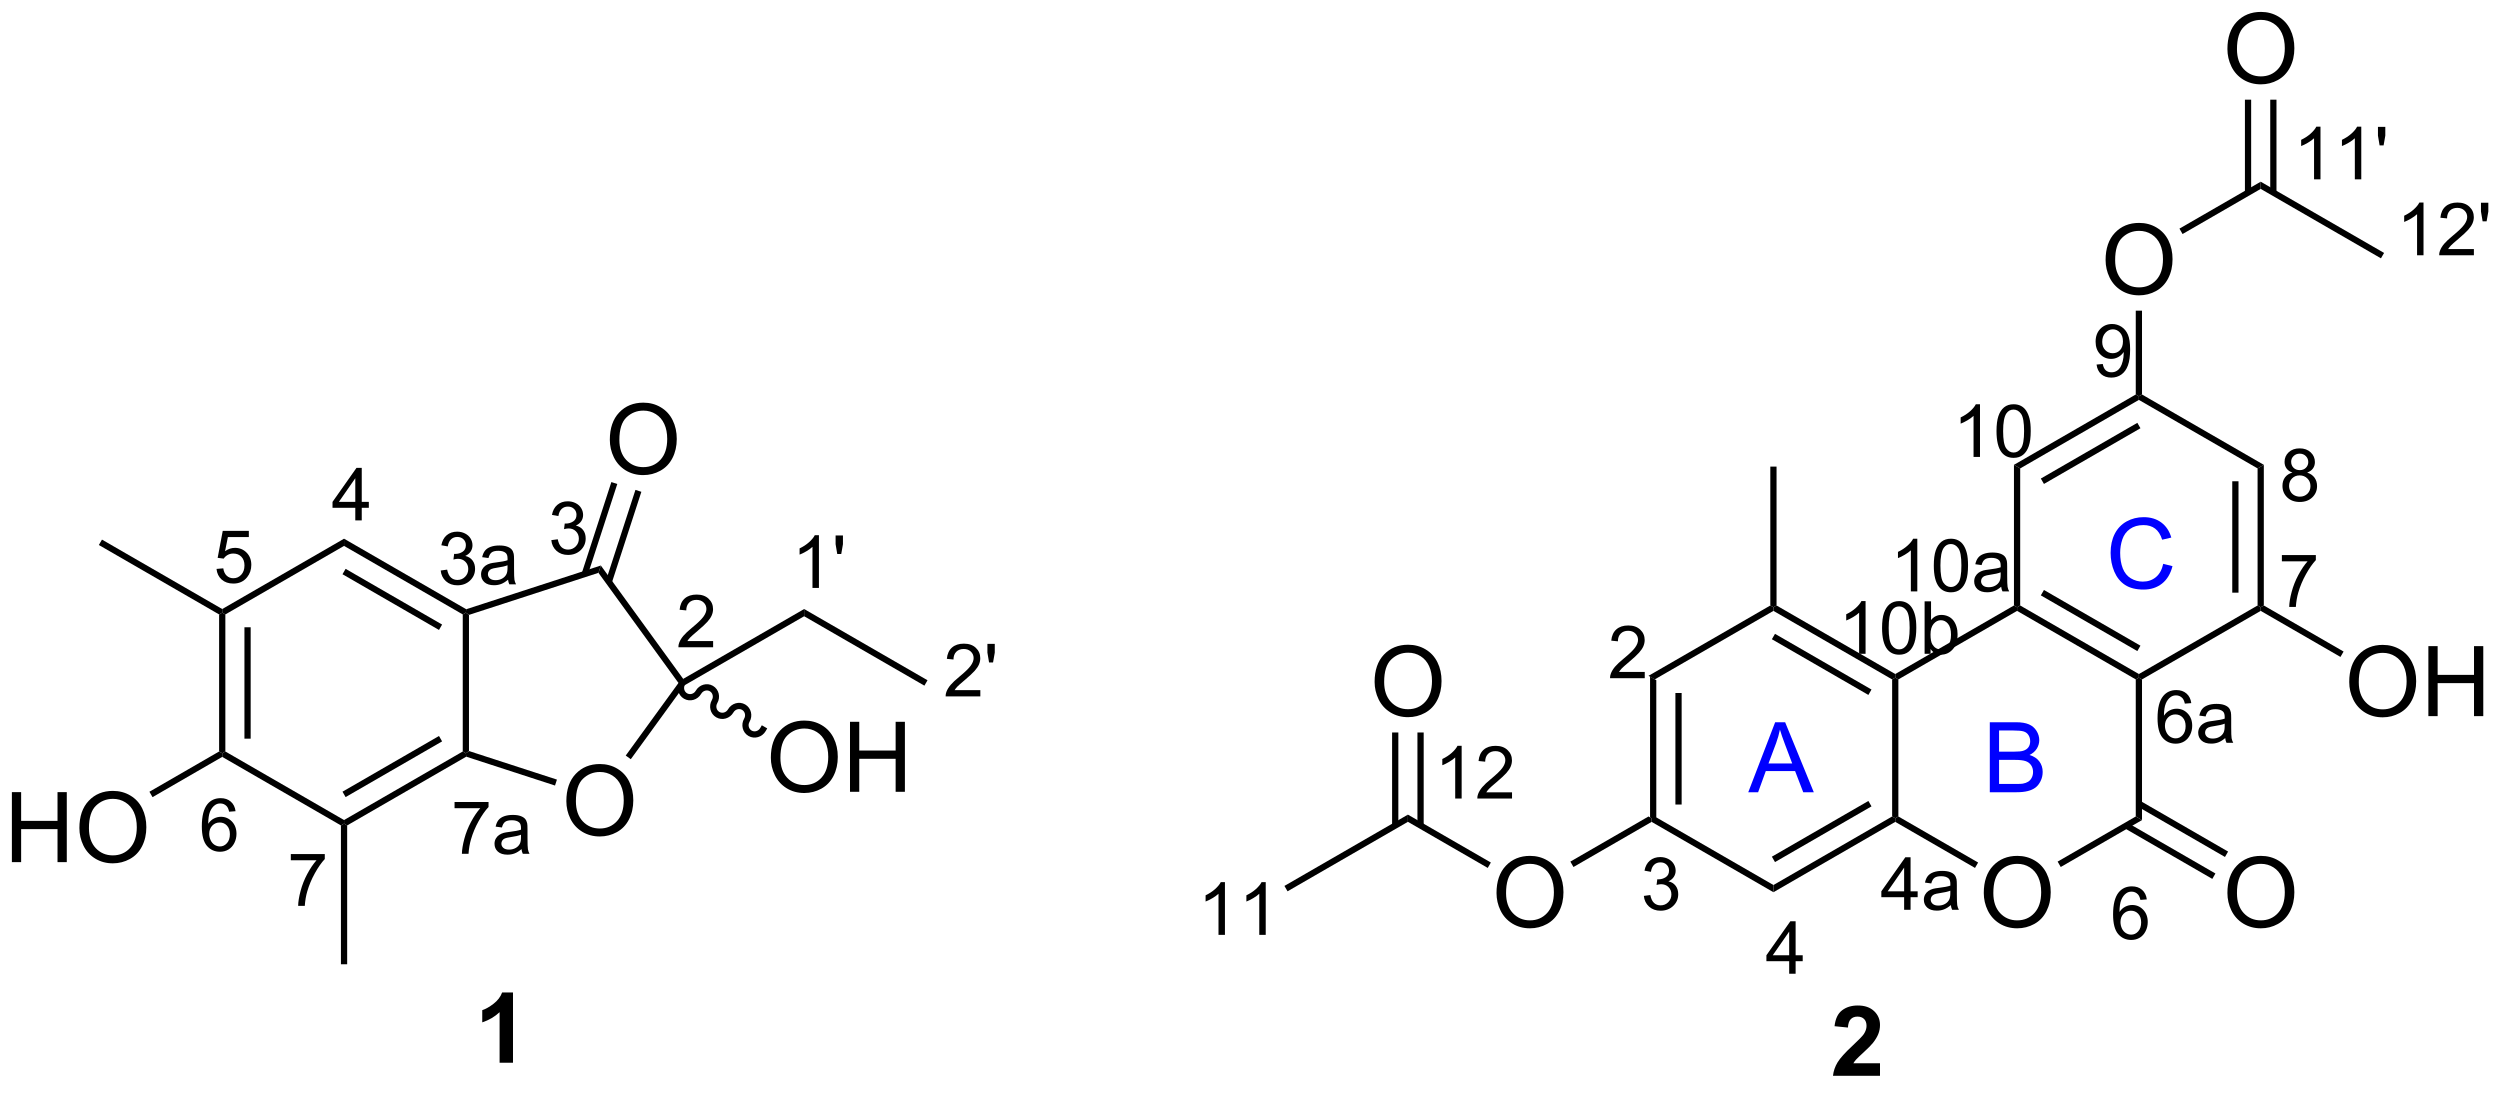<?xml version="1.0" encoding="UTF-8"?>
<!DOCTYPE svg PUBLIC '-//W3C//DTD SVG 1.0//EN'
          'http://www.w3.org/TR/2001/REC-SVG-20010904/DTD/svg10.dtd'>
<svg stroke-dasharray="none" shape-rendering="auto" xmlns="http://www.w3.org/2000/svg" font-family="'Dialog'" text-rendering="auto" width="90" fill-opacity="1" color-interpolation="auto" color-rendering="auto" preserveAspectRatio="xMidYMid meet" font-size="12px" viewBox="0 0 90 40" fill="black" xmlns:xlink="http://www.w3.org/1999/xlink" stroke="black" image-rendering="auto" stroke-miterlimit="10" stroke-linecap="square" stroke-linejoin="miter" font-style="normal" stroke-width="1" height="40" stroke-dashoffset="0" font-weight="normal" stroke-opacity="1"
><!--Generated by the Batik Graphics2D SVG Generator--><defs id="genericDefs"
  /><g
  ><defs id="defs1"
    ><clipPath clipPathUnits="userSpaceOnUse" id="clipPath1"
      ><path d="M2.324 1.598 L212.738 1.598 L212.738 93.131 L2.324 93.131 L2.324 1.598 Z"
      /></clipPath
      ><clipPath clipPathUnits="userSpaceOnUse" id="clipPath2"
      ><path d="M0.672 32.723 L0.672 121.71 L205.235 121.71 L205.235 32.723 Z"
      /></clipPath
    ></defs
    ><g transform="scale(0.428,0.428) translate(-2.324,-1.598) matrix(1.029,0,0,1.029,1.633,-32.06)"
    ><path d="M135.55 88.015 L136.06 88.309 L136.06 99.523 L135.805 99.671 L135.55 99.523 ZM137.622 89.358 L137.622 98.475 L138.132 98.475 L138.132 89.358 Z" stroke="none" clip-path="url(#clipPath2)"
    /></g
    ><g transform="matrix(0.44,0,0,0.44,-0.296,-14.397)"
    ><path d="M135.805 99.965 L135.805 99.671 L136.06 99.523 L145.772 105.131 L145.772 105.72 Z" stroke="none" clip-path="url(#clipPath2)"
    /></g
    ><g transform="matrix(0.44,0,0,0.44,-0.296,-14.397)"
    ><path d="M145.772 105.72 L145.772 105.131 L155.484 99.523 L155.739 99.671 L155.739 99.965 ZM145.9 103.254 L153.795 98.696 L153.54 98.254 L145.644 102.812 Z" stroke="none" clip-path="url(#clipPath2)"
    /></g
    ><g transform="matrix(0.44,0,0,0.44,-0.296,-14.397)"
    ><path d="M155.994 99.523 L155.739 99.671 L155.484 99.523 L155.484 88.309 L155.739 88.162 L155.994 88.309 Z" stroke="none" clip-path="url(#clipPath2)"
    /></g
    ><g transform="matrix(0.44,0,0,0.44,-0.296,-14.397)"
    ><path d="M155.739 87.868 L155.739 88.162 L155.484 88.309 L145.772 82.702 L145.772 82.408 L146.027 82.26 ZM153.795 89.137 L145.9 84.579 L145.644 85.021 L153.54 89.579 Z" stroke="none" clip-path="url(#clipPath2)"
    /></g
    ><g transform="matrix(0.44,0,0,0.44,-0.296,-14.397)"
    ><path d="M145.517 82.26 L145.772 82.408 L145.772 82.702 L136.06 88.309 L135.55 88.015 Z" stroke="none" clip-path="url(#clipPath2)"
    /></g
    ><g transform="matrix(0.44,0,0,0.44,-0.296,-14.397)"
    ><path d="M162.982 105.786 Q162.982 104.359 163.748 103.554 Q164.514 102.747 165.725 102.747 Q166.516 102.747 167.152 103.127 Q167.79 103.505 168.123 104.182 Q168.459 104.859 168.459 105.718 Q168.459 106.591 168.107 107.278 Q167.756 107.966 167.11 108.32 Q166.467 108.674 165.719 108.674 Q164.912 108.674 164.274 108.283 Q163.639 107.89 163.31 107.216 Q162.982 106.539 162.982 105.786 ZM163.764 105.796 Q163.764 106.833 164.318 107.429 Q164.875 108.023 165.717 108.023 Q166.571 108.023 167.123 107.421 Q167.678 106.82 167.678 105.716 Q167.678 105.015 167.441 104.494 Q167.204 103.974 166.748 103.687 Q166.295 103.398 165.727 103.398 Q164.922 103.398 164.342 103.953 Q163.764 104.505 163.764 105.796 Z" stroke="none" clip-path="url(#clipPath2)"
    /></g
    ><g transform="matrix(0.44,0,0,0.44,-0.296,-14.397)"
    ><path d="M155.739 99.965 L155.739 99.671 L155.994 99.523 L162.519 103.291 L162.264 103.733 Z" stroke="none" clip-path="url(#clipPath2)"
    /></g
    ><g transform="matrix(0.44,0,0,0.44,-0.296,-14.397)"
    ><path d="M169.279 103.657 L169.024 103.215 L175.417 99.523 L175.928 99.818 Z" stroke="none" clip-path="url(#clipPath2)"
    /></g
    ><g transform="matrix(0.44,0,0,0.44,-0.296,-14.397)"
    ><path d="M175.928 99.818 L175.417 99.523 L175.417 88.309 L175.672 88.162 L175.928 88.309 Z" stroke="none" clip-path="url(#clipPath2)"
    /></g
    ><g transform="matrix(0.44,0,0,0.44,-0.296,-14.397)"
    ><path d="M175.672 87.868 L175.672 88.162 L175.417 88.309 L165.706 82.702 L165.706 82.408 L165.961 82.26 ZM175.8 85.549 L167.905 80.991 L167.65 81.433 L175.545 85.991 Z" stroke="none" clip-path="url(#clipPath2)"
    /></g
    ><g transform="matrix(0.44,0,0,0.44,-0.296,-14.397)"
    ><path d="M165.451 82.26 L165.706 82.408 L165.706 82.702 L155.994 88.309 L155.739 88.162 L155.739 87.868 Z" stroke="none" clip-path="url(#clipPath2)"
    /></g
    ><g transform="matrix(0.44,0,0,0.44,-0.296,-14.397)"
    ><path d="M175.928 88.309 L175.672 88.162 L175.672 87.868 L185.384 82.26 L185.639 82.408 L185.639 82.702 Z" stroke="none" clip-path="url(#clipPath2)"
    /></g
    ><g transform="matrix(0.44,0,0,0.44,-0.296,-14.397)"
    ><path d="M185.894 82.26 L185.639 82.408 L185.384 82.26 L185.384 71.046 L185.894 70.752 ZM183.823 81.212 L183.823 72.095 L183.312 72.095 L183.312 81.212 Z" stroke="none" clip-path="url(#clipPath2)"
    /></g
    ><g transform="matrix(0.44,0,0,0.44,-0.296,-14.397)"
    ><path d="M185.894 70.752 L185.384 71.046 L175.672 65.439 L175.672 65.145 L175.928 64.998 Z" stroke="none" clip-path="url(#clipPath2)"
    /></g
    ><g transform="matrix(0.44,0,0,0.44,-0.296,-14.397)"
    ><path d="M175.417 64.998 L175.672 65.145 L175.672 65.439 L165.961 71.046 L165.451 70.752 ZM175.545 67.316 L167.65 71.874 L167.905 72.316 L175.8 67.758 Z" stroke="none" clip-path="url(#clipPath2)"
    /></g
    ><g transform="matrix(0.44,0,0,0.44,-0.296,-14.397)"
    ><path d="M165.451 70.752 L165.961 71.046 L165.961 82.26 L165.706 82.408 L165.451 82.26 Z" stroke="none" clip-path="url(#clipPath2)"
    /></g
    ><g transform="matrix(0.44,0,0,0.44,-0.296,-14.397)"
    ><path d="M172.949 53.997 Q172.949 52.57 173.715 51.765 Q174.48 50.958 175.691 50.958 Q176.483 50.958 177.118 51.338 Q177.756 51.716 178.09 52.393 Q178.426 53.07 178.426 53.929 Q178.426 54.802 178.074 55.489 Q177.722 56.177 177.077 56.531 Q176.434 56.885 175.686 56.885 Q174.879 56.885 174.241 56.494 Q173.605 56.101 173.277 55.427 Q172.949 54.75 172.949 53.997 ZM173.73 54.008 Q173.73 55.044 174.285 55.64 Q174.842 56.234 175.684 56.234 Q176.538 56.234 177.09 55.633 Q177.644 55.031 177.644 53.927 Q177.644 53.226 177.407 52.705 Q177.171 52.184 176.715 51.898 Q176.262 51.609 175.694 51.609 Q174.889 51.609 174.309 52.164 Q173.73 52.716 173.73 54.008 Z" stroke="none" clip-path="url(#clipPath2)"
    /></g
    ><g transform="matrix(0.44,0,0,0.44,-0.296,-14.397)"
    ><path d="M175.928 64.998 L175.672 65.145 L175.417 64.998 L175.417 58.139 L175.928 58.139 Z" stroke="none" clip-path="url(#clipPath2)"
    /></g
    ><g transform="matrix(0.44,0,0,0.44,-0.296,-14.397)"
    ><path d="M192.883 88.523 Q192.883 87.096 193.648 86.291 Q194.414 85.484 195.625 85.484 Q196.417 85.484 197.052 85.864 Q197.69 86.242 198.023 86.919 Q198.359 87.596 198.359 88.455 Q198.359 89.328 198.008 90.015 Q197.656 90.703 197.01 91.057 Q196.367 91.411 195.62 91.411 Q194.812 91.411 194.174 91.02 Q193.539 90.627 193.211 89.953 Q192.883 89.276 192.883 88.523 ZM193.664 88.534 Q193.664 89.57 194.219 90.166 Q194.776 90.76 195.617 90.76 Q196.471 90.76 197.023 90.159 Q197.578 89.557 197.578 88.453 Q197.578 87.752 197.341 87.231 Q197.104 86.71 196.648 86.424 Q196.195 86.135 195.627 86.135 Q194.823 86.135 194.242 86.69 Q193.664 87.242 193.664 88.534 ZM199.358 91.312 L199.358 85.585 L200.116 85.585 L200.116 87.937 L203.092 87.937 L203.092 85.585 L203.85 85.585 L203.85 91.312 L203.092 91.312 L203.092 88.612 L200.116 88.612 L200.116 91.312 L199.358 91.312 Z" stroke="none" clip-path="url(#clipPath2)"
    /></g
    ><g transform="matrix(0.44,0,0,0.44,-0.296,-14.397)"
    ><path d="M185.639 82.702 L185.639 82.408 L185.894 82.26 L192.42 86.028 L192.165 86.47 Z" stroke="none" clip-path="url(#clipPath2)"
    /></g
    ><g transform="matrix(0.44,0,0,0.44,-0.296,-14.397)"
    ><path d="M182.916 105.786 Q182.916 104.359 183.681 103.554 Q184.447 102.747 185.658 102.747 Q186.45 102.747 187.085 103.127 Q187.723 103.505 188.056 104.182 Q188.393 104.859 188.393 105.718 Q188.393 106.591 188.041 107.278 Q187.689 107.966 187.043 108.32 Q186.4 108.674 185.653 108.674 Q184.846 108.674 184.208 108.283 Q183.572 107.89 183.244 107.216 Q182.916 106.539 182.916 105.786 ZM183.697 105.796 Q183.697 106.833 184.252 107.429 Q184.809 108.023 185.65 108.023 Q186.505 108.023 187.056 107.421 Q187.611 106.82 187.611 105.716 Q187.611 105.015 187.374 104.494 Q187.137 103.974 186.681 103.687 Q186.228 103.398 185.661 103.398 Q184.856 103.398 184.275 103.953 Q183.697 104.505 183.697 105.796 Z" stroke="none" clip-path="url(#clipPath2)"
    /></g
    ><g transform="matrix(0.44,0,0,0.44,-0.296,-14.397)"
    ><path d="M174.509 100.49 L181.68 104.63 L181.935 104.188 L174.764 100.048 ZM175.545 98.696 L182.716 102.836 L182.971 102.394 L175.8 98.254 Z" stroke="none" clip-path="url(#clipPath2)"
    /></g
    ><g transform="matrix(0.44,0,0,0.44,-0.296,-14.397)"
    ><path d="M123.115 105.786 Q123.115 104.359 123.881 103.554 Q124.646 102.747 125.857 102.747 Q126.649 102.747 127.284 103.127 Q127.922 103.505 128.256 104.182 Q128.592 104.859 128.592 105.718 Q128.592 106.591 128.24 107.278 Q127.889 107.966 127.243 108.32 Q126.6 108.674 125.852 108.674 Q125.045 108.674 124.407 108.283 Q123.771 107.89 123.443 107.216 Q123.115 106.539 123.115 105.786 ZM123.896 105.796 Q123.896 106.833 124.451 107.429 Q125.008 108.023 125.85 108.023 Q126.704 108.023 127.256 107.421 Q127.81 106.82 127.81 105.716 Q127.81 105.015 127.573 104.494 Q127.337 103.974 126.881 103.687 Q126.428 103.398 125.86 103.398 Q125.055 103.398 124.475 103.953 Q123.896 104.505 123.896 105.796 Z" stroke="none" clip-path="url(#clipPath2)"
    /></g
    ><g transform="matrix(0.44,0,0,0.44,-0.296,-14.397)"
    ><path d="M135.55 99.523 L135.805 99.671 L135.805 99.965 L129.412 103.657 L129.157 103.215 Z" stroke="none" clip-path="url(#clipPath2)"
    /></g
    ><g transform="matrix(0.44,0,0,0.44,-0.296,-14.397)"
    ><path d="M146.027 82.26 L145.772 82.408 L145.517 82.26 L145.517 70.899 L146.027 70.899 Z" stroke="none" clip-path="url(#clipPath2)"
    /></g
    ><g transform="matrix(0.44,0,0,0.44,-0.296,-14.397)"
    ><path d="M179.246 51.868 L178.991 51.426 L185.639 47.587 L185.639 48.176 Z" stroke="none" clip-path="url(#clipPath2)"
    /></g
    ><g transform="matrix(0.44,0,0,0.44,-0.296,-14.397)"
    ><path d="M185.639 48.176 L185.639 47.587 L195.734 53.415 L195.478 53.857 Z" stroke="none" clip-path="url(#clipPath2)"
    /></g
    ><g transform="matrix(0.44,0,0,0.44,-0.296,-14.397)"
    ><path d="M182.916 36.734 Q182.916 35.307 183.681 34.502 Q184.447 33.695 185.658 33.695 Q186.45 33.695 187.085 34.075 Q187.723 34.453 188.056 35.13 Q188.393 35.807 188.393 36.666 Q188.393 37.539 188.041 38.226 Q187.689 38.914 187.043 39.268 Q186.4 39.622 185.653 39.622 Q184.846 39.622 184.208 39.231 Q183.572 38.838 183.244 38.164 Q182.916 37.487 182.916 36.734 ZM183.697 36.745 Q183.697 37.781 184.252 38.377 Q184.809 38.971 185.65 38.971 Q186.505 38.971 187.056 38.37 Q187.611 37.768 187.611 36.664 Q187.611 35.963 187.374 35.442 Q187.137 34.922 186.681 34.635 Q186.228 34.346 185.661 34.346 Q184.856 34.346 184.275 34.901 Q183.697 35.453 183.697 36.745 Z" stroke="none" clip-path="url(#clipPath2)"
    /></g
    ><g transform="matrix(0.44,0,0,0.44,-0.296,-14.397)"
    ><path d="M186.93 48.48 L186.93 40.876 L186.42 40.876 L186.42 48.48 ZM184.858 48.48 L184.858 40.876 L184.348 40.876 L184.348 48.48 Z" stroke="none" clip-path="url(#clipPath2)"
    /></g
    ><g transform="matrix(0.44,0,0,0.44,-0.296,-14.397)"
    ><path d="M100.895 109.207 L100.368 109.207 L100.368 105.846 Q100.176 106.027 99.868 106.209 Q99.559 106.391 99.313 106.482 L99.313 105.972 Q99.754 105.763 100.084 105.469 Q100.416 105.172 100.555 104.894 L100.895 104.894 L100.895 109.207 ZM104.232 109.207 L103.704 109.207 L103.704 105.846 Q103.513 106.027 103.204 106.209 Q102.896 106.391 102.65 106.482 L102.65 105.972 Q103.091 105.763 103.421 105.469 Q103.753 105.172 103.892 104.894 L104.232 104.894 L104.232 109.207 Z" stroke="none" clip-path="url(#clipPath2)"
    /></g
    ><g transform="matrix(0.44,0,0,0.44,-0.296,-14.397)"
    ><path d="M135.243 87.699 L135.243 88.207 L132.403 88.207 Q132.397 88.016 132.466 87.84 Q132.573 87.551 132.811 87.27 Q133.052 86.988 133.503 86.619 Q134.202 86.045 134.448 85.709 Q134.694 85.373 134.694 85.074 Q134.694 84.762 134.47 84.547 Q134.247 84.33 133.886 84.33 Q133.505 84.33 133.276 84.559 Q133.048 84.787 133.046 85.192 L132.503 85.137 Q132.56 84.529 132.923 84.213 Q133.286 83.895 133.897 83.895 Q134.517 83.895 134.876 84.238 Q135.237 84.58 135.237 85.086 Q135.237 85.344 135.132 85.594 Q135.026 85.842 134.78 86.117 Q134.536 86.393 133.968 86.873 Q133.493 87.272 133.358 87.414 Q133.224 87.557 133.136 87.699 L135.243 87.699 Z" stroke="none" clip-path="url(#clipPath2)"
    /></g
    ><g transform="matrix(0.44,0,0,0.44,-0.296,-14.397)"
    ><path d="M135.169 106.022 L135.696 105.951 Q135.788 106.4 136.005 106.598 Q136.224 106.795 136.538 106.795 Q136.909 106.795 137.165 106.537 Q137.423 106.279 137.423 105.899 Q137.423 105.535 137.185 105.301 Q136.948 105.065 136.581 105.065 Q136.433 105.065 136.21 105.123 L136.269 104.66 Q136.321 104.666 136.353 104.666 Q136.691 104.666 136.96 104.49 Q137.23 104.315 137.23 103.947 Q137.23 103.658 137.032 103.469 Q136.837 103.278 136.527 103.278 Q136.218 103.278 136.013 103.471 Q135.808 103.664 135.749 104.051 L135.222 103.957 Q135.32 103.426 135.661 103.135 Q136.005 102.844 136.515 102.844 Q136.866 102.844 137.161 102.994 Q137.458 103.145 137.614 103.406 Q137.771 103.666 137.771 103.959 Q137.771 104.238 137.62 104.467 Q137.472 104.695 137.179 104.83 Q137.56 104.918 137.771 105.195 Q137.982 105.471 137.982 105.887 Q137.982 106.449 137.571 106.842 Q137.161 107.233 136.534 107.233 Q135.97 107.233 135.595 106.897 Q135.222 106.559 135.169 106.022 Z" stroke="none" clip-path="url(#clipPath2)"
    /></g
    ><g transform="matrix(0.44,0,0,0.44,-0.296,-14.397)"
    ><path d="M156.465 107.156 L156.465 106.127 L154.601 106.127 L154.601 105.645 L156.562 102.862 L156.992 102.862 L156.992 105.645 L157.572 105.645 L157.572 106.127 L156.992 106.127 L156.992 107.156 L156.465 107.156 ZM156.465 105.645 L156.465 103.707 L155.121 105.645 L156.465 105.645 ZM160.288 106.772 Q159.995 107.022 159.723 107.125 Q159.454 107.227 159.143 107.227 Q158.63 107.227 158.354 106.977 Q158.079 106.725 158.079 106.336 Q158.079 106.108 158.182 105.918 Q158.288 105.729 158.456 105.615 Q158.624 105.5 158.835 105.442 Q158.991 105.4 159.303 105.363 Q159.942 105.287 160.245 105.182 Q160.247 105.072 160.247 105.043 Q160.247 104.721 160.098 104.59 Q159.895 104.41 159.497 104.41 Q159.126 104.41 158.948 104.541 Q158.77 104.672 158.686 105.002 L158.171 104.932 Q158.241 104.602 158.401 104.399 Q158.563 104.194 158.868 104.084 Q159.173 103.975 159.573 103.975 Q159.971 103.975 160.219 104.069 Q160.469 104.162 160.587 104.305 Q160.704 104.445 160.751 104.662 Q160.778 104.797 160.778 105.149 L160.778 105.852 Q160.778 106.588 160.811 106.783 Q160.844 106.977 160.944 107.156 L160.393 107.156 Q160.311 106.992 160.288 106.772 ZM160.245 105.594 Q159.958 105.711 159.383 105.793 Q159.057 105.84 158.923 105.899 Q158.788 105.957 158.714 106.07 Q158.641 106.184 158.641 106.32 Q158.641 106.531 158.802 106.672 Q158.962 106.813 159.268 106.813 Q159.573 106.813 159.809 106.68 Q160.048 106.547 160.159 106.315 Q160.245 106.137 160.245 105.787 L160.245 105.594 Z" stroke="none" clip-path="url(#clipPath2)"
    /></g
    ><g transform="matrix(0.44,0,0,0.44,-0.296,-14.397)"
    ><path d="M176.321 106.308 L175.796 106.349 Q175.725 106.038 175.596 105.898 Q175.383 105.673 175.069 105.673 Q174.817 105.673 174.628 105.814 Q174.378 105.995 174.233 106.345 Q174.09 106.693 174.085 107.337 Q174.276 107.046 174.551 106.906 Q174.827 106.765 175.128 106.765 Q175.655 106.765 176.026 107.154 Q176.397 107.542 176.397 108.157 Q176.397 108.562 176.221 108.909 Q176.048 109.255 175.743 109.441 Q175.438 109.626 175.051 109.626 Q174.393 109.626 173.977 109.142 Q173.561 108.656 173.561 107.542 Q173.561 106.296 174.02 105.732 Q174.423 105.24 175.102 105.24 Q175.608 105.24 175.932 105.525 Q176.256 105.808 176.321 106.308 ZM174.167 108.159 Q174.167 108.433 174.282 108.683 Q174.399 108.931 174.606 109.062 Q174.815 109.191 175.044 109.191 Q175.378 109.191 175.618 108.921 Q175.858 108.652 175.858 108.189 Q175.858 107.743 175.62 107.487 Q175.383 107.232 175.022 107.232 Q174.665 107.232 174.415 107.487 Q174.167 107.743 174.167 108.159 Z" stroke="none" clip-path="url(#clipPath2)"
    /></g
    ><g transform="matrix(0.44,0,0,0.44,-0.296,-14.397)"
    ><path d="M179.959 90.249 L179.433 90.29 Q179.363 89.979 179.234 89.839 Q179.021 89.614 178.707 89.614 Q178.455 89.614 178.265 89.755 Q178.015 89.936 177.871 90.286 Q177.728 90.634 177.722 91.278 Q177.914 90.987 178.189 90.847 Q178.464 90.706 178.765 90.706 Q179.293 90.706 179.664 91.095 Q180.035 91.483 180.035 92.099 Q180.035 92.503 179.859 92.85 Q179.685 93.196 179.381 93.382 Q179.076 93.567 178.689 93.567 Q178.031 93.567 177.615 93.083 Q177.199 92.597 177.199 91.483 Q177.199 90.237 177.658 89.673 Q178.06 89.18 178.74 89.18 Q179.246 89.18 179.57 89.466 Q179.894 89.749 179.959 90.249 ZM177.804 92.1 Q177.804 92.374 177.92 92.624 Q178.037 92.872 178.244 93.003 Q178.453 93.132 178.681 93.132 Q179.015 93.132 179.256 92.862 Q179.496 92.593 179.496 92.13 Q179.496 91.684 179.257 91.428 Q179.021 91.173 178.66 91.173 Q178.302 91.173 178.052 91.428 Q177.804 91.684 177.804 92.1 ZM182.735 93.108 Q182.442 93.358 182.171 93.462 Q181.901 93.563 181.59 93.563 Q181.077 93.563 180.801 93.313 Q180.526 93.061 180.526 92.673 Q180.526 92.444 180.63 92.255 Q180.735 92.065 180.903 91.952 Q181.071 91.837 181.282 91.778 Q181.438 91.737 181.751 91.7 Q182.389 91.624 182.692 91.518 Q182.694 91.409 182.694 91.38 Q182.694 91.057 182.546 90.927 Q182.342 90.747 181.944 90.747 Q181.573 90.747 181.395 90.878 Q181.217 91.009 181.133 91.339 L180.618 91.268 Q180.688 90.938 180.848 90.735 Q181.01 90.53 181.315 90.421 Q181.62 90.311 182.02 90.311 Q182.419 90.311 182.667 90.405 Q182.917 90.499 183.034 90.641 Q183.151 90.782 183.198 90.999 Q183.225 91.134 183.225 91.485 L183.225 92.188 Q183.225 92.925 183.258 93.12 Q183.292 93.313 183.391 93.493 L182.84 93.493 Q182.758 93.329 182.735 93.108 ZM182.692 91.93 Q182.405 92.048 181.831 92.13 Q181.505 92.177 181.37 92.235 Q181.235 92.294 181.161 92.407 Q181.089 92.52 181.089 92.657 Q181.089 92.868 181.249 93.009 Q181.409 93.149 181.715 93.149 Q182.02 93.149 182.256 93.016 Q182.495 92.884 182.606 92.651 Q182.692 92.474 182.692 92.124 L182.692 91.93 Z" stroke="none" clip-path="url(#clipPath2)"
    /></g
    ><g transform="matrix(0.44,0,0,0.44,-0.296,-14.397)"
    ><path d="M187.372 78.645 L187.372 78.137 L190.151 78.137 L190.151 78.547 Q189.741 78.984 189.339 79.709 Q188.936 80.432 188.716 81.195 Q188.558 81.734 188.514 82.377 L187.972 82.377 Q187.981 81.869 188.171 81.152 Q188.362 80.434 188.718 79.768 Q189.073 79.102 189.476 78.645 L187.372 78.645 Z" stroke="none" clip-path="url(#clipPath2)"
    /></g
    ><g transform="matrix(0.44,0,0,0.44,-0.296,-14.397)"
    ><path d="M172.209 62.548 L172.717 62.501 Q172.782 62.858 172.963 63.02 Q173.145 63.181 173.428 63.181 Q173.672 63.181 173.854 63.069 Q174.037 62.958 174.155 62.773 Q174.272 62.587 174.35 62.27 Q174.43 61.954 174.43 61.626 Q174.43 61.591 174.428 61.52 Q174.27 61.773 173.994 61.929 Q173.721 62.085 173.403 62.085 Q172.869 62.085 172.5 61.698 Q172.131 61.312 172.131 60.679 Q172.131 60.026 172.516 59.628 Q172.901 59.23 173.481 59.23 Q173.901 59.23 174.246 59.456 Q174.594 59.681 174.774 60.099 Q174.955 60.515 174.955 61.306 Q174.955 62.13 174.776 62.618 Q174.598 63.105 174.244 63.36 Q173.891 63.616 173.416 63.616 Q172.912 63.616 172.592 63.337 Q172.274 63.056 172.209 62.548 ZM174.369 60.653 Q174.369 60.198 174.127 59.933 Q173.885 59.665 173.545 59.665 Q173.194 59.665 172.932 59.952 Q172.672 60.239 172.672 60.696 Q172.672 61.106 172.92 61.364 Q173.168 61.62 173.532 61.62 Q173.897 61.62 174.133 61.364 Q174.369 61.106 174.369 60.653 Z" stroke="none" clip-path="url(#clipPath2)"
    /></g
    ><g transform="matrix(0.44,0,0,0.44,-0.296,-14.397)"
    ><path d="M162.672 70.108 L162.145 70.108 L162.145 66.746 Q161.953 66.928 161.645 67.11 Q161.336 67.291 161.09 67.383 L161.09 66.873 Q161.531 66.664 161.862 66.369 Q162.194 66.072 162.332 65.795 L162.672 65.795 L162.672 70.108 ZM164.023 67.989 Q164.023 67.227 164.179 66.764 Q164.335 66.299 164.644 66.047 Q164.954 65.795 165.423 65.795 Q165.769 65.795 166.029 65.934 Q166.29 66.072 166.46 66.336 Q166.63 66.598 166.726 66.975 Q166.823 67.35 166.823 67.989 Q166.823 68.744 166.667 69.209 Q166.513 69.674 166.202 69.928 Q165.894 70.182 165.423 70.182 Q164.802 70.182 164.446 69.735 Q164.023 69.199 164.023 67.989 ZM164.564 67.989 Q164.564 69.047 164.812 69.397 Q165.06 69.746 165.423 69.746 Q165.786 69.746 166.032 69.395 Q166.28 69.043 166.28 67.989 Q166.28 66.928 166.032 66.58 Q165.786 66.231 165.417 66.231 Q165.054 66.231 164.837 66.539 Q164.564 66.932 164.564 67.989 Z" stroke="none" clip-path="url(#clipPath2)"
    /></g
    ><g transform="matrix(0.44,0,0,0.44,-0.296,-14.397)"
    ><path d="M157.543 81.109 L157.015 81.109 L157.015 77.748 Q156.824 77.93 156.515 78.111 Q156.207 78.293 155.961 78.385 L155.961 77.875 Q156.402 77.666 156.732 77.371 Q157.064 77.074 157.203 76.797 L157.543 76.797 L157.543 81.109 ZM158.893 78.99 Q158.893 78.228 159.05 77.766 Q159.206 77.301 159.514 77.049 Q159.825 76.797 160.294 76.797 Q160.639 76.797 160.899 76.936 Q161.161 77.074 161.331 77.338 Q161.501 77.6 161.596 77.977 Q161.694 78.352 161.694 78.99 Q161.694 79.746 161.538 80.211 Q161.383 80.676 161.073 80.93 Q160.764 81.183 160.294 81.183 Q159.673 81.183 159.317 80.736 Q158.893 80.201 158.893 78.99 ZM159.434 78.99 Q159.434 80.049 159.682 80.398 Q159.93 80.748 160.294 80.748 Q160.657 80.748 160.903 80.396 Q161.151 80.045 161.151 78.99 Q161.151 77.93 160.903 77.582 Q160.657 77.232 160.288 77.232 Q159.925 77.232 159.708 77.541 Q159.434 77.933 159.434 78.99 ZM164.406 80.725 Q164.113 80.975 163.842 81.078 Q163.572 81.18 163.262 81.18 Q162.748 81.18 162.472 80.93 Q162.197 80.678 162.197 80.289 Q162.197 80.061 162.3 79.871 Q162.406 79.682 162.574 79.568 Q162.742 79.453 162.953 79.394 Q163.109 79.353 163.422 79.316 Q164.06 79.24 164.363 79.135 Q164.365 79.025 164.365 78.996 Q164.365 78.674 164.217 78.543 Q164.013 78.363 163.615 78.363 Q163.244 78.363 163.066 78.494 Q162.888 78.625 162.804 78.955 L162.289 78.885 Q162.359 78.555 162.519 78.352 Q162.681 78.146 162.986 78.037 Q163.291 77.928 163.691 77.928 Q164.09 77.928 164.338 78.021 Q164.588 78.115 164.705 78.258 Q164.822 78.398 164.869 78.615 Q164.896 78.75 164.896 79.102 L164.896 79.805 Q164.896 80.541 164.929 80.736 Q164.963 80.93 165.062 81.109 L164.512 81.109 Q164.429 80.945 164.406 80.725 ZM164.363 79.547 Q164.076 79.664 163.502 79.746 Q163.175 79.793 163.041 79.852 Q162.906 79.91 162.832 80.023 Q162.76 80.137 162.76 80.273 Q162.76 80.484 162.92 80.625 Q163.08 80.766 163.387 80.766 Q163.691 80.766 163.928 80.633 Q164.166 80.5 164.277 80.267 Q164.363 80.09 164.363 79.74 L164.363 79.547 Z" stroke="none" clip-path="url(#clipPath2)"
    /></g
    ><g transform="matrix(0.44,0,0,0.44,-0.296,-14.397)"
    ><path d="M153.31 86.213 L152.782 86.213 L152.782 82.852 Q152.591 83.034 152.282 83.215 Q151.974 83.397 151.727 83.489 L151.727 82.979 Q152.169 82.77 152.499 82.475 Q152.831 82.178 152.97 81.901 L153.31 81.901 L153.31 86.213 ZM154.66 84.094 Q154.66 83.332 154.816 82.87 Q154.973 82.405 155.281 82.153 Q155.592 81.901 156.06 81.901 Q156.406 81.901 156.666 82.039 Q156.928 82.178 157.098 82.442 Q157.268 82.703 157.363 83.08 Q157.461 83.455 157.461 84.094 Q157.461 84.85 157.305 85.315 Q157.15 85.78 156.84 86.034 Q156.531 86.287 156.06 86.287 Q155.439 86.287 155.084 85.84 Q154.66 85.305 154.66 84.094 ZM155.201 84.094 Q155.201 85.153 155.449 85.502 Q155.697 85.852 156.06 85.852 Q156.424 85.852 156.67 85.5 Q156.918 85.149 156.918 84.094 Q156.918 83.034 156.67 82.686 Q156.424 82.336 156.055 82.336 Q155.691 82.336 155.475 82.645 Q155.201 83.037 155.201 84.094 ZM158.63 86.213 L158.14 86.213 L158.14 81.918 L158.667 81.918 L158.667 83.45 Q159.001 83.032 159.52 83.032 Q159.808 83.032 160.063 83.147 Q160.319 83.262 160.485 83.473 Q160.651 83.682 160.745 83.979 Q160.839 84.274 160.839 84.61 Q160.839 85.41 160.442 85.848 Q160.048 86.284 159.493 86.284 Q158.942 86.284 158.63 85.823 L158.63 86.213 ZM158.624 84.633 Q158.624 85.194 158.776 85.442 Q159.024 85.85 159.45 85.85 Q159.796 85.85 160.048 85.549 Q160.3 85.248 160.3 84.655 Q160.3 84.045 160.058 83.756 Q159.815 83.465 159.474 83.465 Q159.128 83.465 158.876 83.766 Q158.624 84.065 158.624 84.633 Z" stroke="none" clip-path="url(#clipPath2)"
    /></g
    ><g transform="matrix(0.44,0,0,0.44,-0.296,-14.397)"
    ><path d="M147.06 112.391 L147.06 111.362 L145.197 111.362 L145.197 110.879 L147.157 108.096 L147.587 108.096 L147.587 110.879 L148.167 110.879 L148.167 111.362 L147.587 111.362 L147.587 112.391 L147.06 112.391 ZM147.06 110.879 L147.06 108.942 L145.716 110.879 L147.06 110.879 Z" stroke="none" clip-path="url(#clipPath2)"
    /></g
    ><g transform="matrix(0.44,0,0,0.44,-0.296,-14.397)"
    ><path d="M188.236 71.387 Q187.908 71.268 187.75 71.045 Q187.591 70.823 187.591 70.512 Q187.591 70.043 187.928 69.725 Q188.265 69.405 188.826 69.405 Q189.388 69.405 189.73 69.731 Q190.074 70.057 190.074 70.526 Q190.074 70.825 189.916 71.047 Q189.76 71.268 189.441 71.387 Q189.836 71.516 190.043 71.803 Q190.25 72.09 190.25 72.489 Q190.25 73.04 189.859 73.416 Q189.47 73.791 188.834 73.791 Q188.199 73.791 187.808 73.415 Q187.42 73.038 187.42 72.475 Q187.42 72.055 187.631 71.774 Q187.844 71.491 188.236 71.387 ZM188.131 70.495 Q188.131 70.799 188.326 70.993 Q188.523 71.186 188.838 71.186 Q189.142 71.186 189.336 70.995 Q189.531 70.801 189.531 70.524 Q189.531 70.233 189.33 70.036 Q189.131 69.838 188.832 69.838 Q188.529 69.838 188.33 70.032 Q188.131 70.225 188.131 70.495 ZM187.961 72.477 Q187.961 72.704 188.068 72.915 Q188.175 73.126 188.386 73.241 Q188.597 73.356 188.84 73.356 Q189.219 73.356 189.465 73.114 Q189.711 72.87 189.711 72.495 Q189.711 72.114 189.457 71.866 Q189.203 71.616 188.822 71.616 Q188.451 71.616 188.205 71.862 Q187.961 72.108 187.961 72.477 Z" stroke="none" clip-path="url(#clipPath2)"
    /></g
    ><g transform="matrix(0.44,0,0,0.44,-0.296,-14.397)"
    ><path d="M120.262 98.055 L119.735 98.055 L119.735 94.694 Q119.543 94.876 119.235 95.057 Q118.926 95.239 118.68 95.331 L118.68 94.821 Q119.121 94.612 119.452 94.317 Q119.784 94.02 119.922 93.743 L120.262 93.743 L120.262 98.055 ZM124.384 97.548 L124.384 98.055 L121.544 98.055 Q121.538 97.864 121.607 97.688 Q121.714 97.399 121.953 97.118 Q122.193 96.837 122.644 96.468 Q123.343 95.893 123.589 95.557 Q123.835 95.222 123.835 94.923 Q123.835 94.61 123.611 94.395 Q123.388 94.178 123.027 94.178 Q122.646 94.178 122.417 94.407 Q122.189 94.636 122.187 95.04 L121.644 94.985 Q121.701 94.378 122.064 94.061 Q122.427 93.743 123.038 93.743 Q123.658 93.743 124.017 94.087 Q124.378 94.428 124.378 94.934 Q124.378 95.192 124.273 95.442 Q124.167 95.69 123.921 95.966 Q123.677 96.241 123.109 96.722 Q122.634 97.12 122.499 97.263 Q122.365 97.405 122.277 97.548 L124.384 97.548 Z" stroke="none" clip-path="url(#clipPath2)"
    /></g
    ><g transform="matrix(0.44,0,0,0.44,-0.296,-14.397)"
    ><path d="M190.531 47.394 L190.004 47.394 L190.004 44.033 Q189.813 44.215 189.504 44.396 Q189.196 44.578 188.949 44.67 L188.949 44.16 Q189.391 43.951 189.721 43.656 Q190.053 43.359 190.192 43.082 L190.531 43.082 L190.531 47.394 ZM193.868 47.394 L193.341 47.394 L193.341 44.033 Q193.15 44.215 192.841 44.396 Q192.532 44.578 192.286 44.67 L192.286 44.16 Q192.728 43.951 193.058 43.656 Q193.39 43.359 193.529 43.082 L193.868 43.082 L193.868 47.394 ZM195.367 44.619 L195.233 43.816 L195.233 43.099 L195.834 43.099 L195.834 43.816 L195.694 44.619 L195.367 44.619 Z" stroke="none" clip-path="url(#clipPath2)"
    /></g
    ><g transform="matrix(0.44,0,0,0.44,-0.296,-14.397)"
    ><path d="M198.96 53.605 L198.433 53.605 L198.433 50.244 Q198.241 50.425 197.933 50.607 Q197.624 50.788 197.378 50.88 L197.378 50.37 Q197.82 50.161 198.15 49.867 Q198.482 49.57 198.62 49.292 L198.96 49.292 L198.96 53.605 ZM203.082 53.097 L203.082 53.605 L200.242 53.605 Q200.237 53.413 200.305 53.238 Q200.412 52.949 200.651 52.667 Q200.891 52.386 201.342 52.017 Q202.041 51.443 202.287 51.107 Q202.533 50.771 202.533 50.472 Q202.533 50.16 202.309 49.945 Q202.086 49.728 201.725 49.728 Q201.344 49.728 201.115 49.956 Q200.887 50.185 200.885 50.589 L200.342 50.535 Q200.399 49.927 200.762 49.611 Q201.125 49.292 201.737 49.292 Q202.356 49.292 202.715 49.636 Q203.076 49.978 203.076 50.484 Q203.076 50.742 202.971 50.992 Q202.865 51.24 202.619 51.515 Q202.375 51.79 201.807 52.271 Q201.332 52.669 201.197 52.812 Q201.063 52.955 200.975 53.097 L203.082 53.097 ZM203.796 50.83 L203.661 50.027 L203.661 49.31 L204.263 49.31 L204.263 50.027 L204.122 50.83 L203.796 50.83 Z" stroke="none" clip-path="url(#clipPath2)"
    /></g
    ><g transform="matrix(0.44,0,0,0.44,-0.296,-14.397)"
    ><path d="M122.652 103.291 L122.397 103.733 L115.864 99.961 L115.864 99.372 Z" stroke="none" clip-path="url(#clipPath2)"
    /></g
    ><g transform="matrix(0.44,0,0,0.44,-0.296,-14.397)"
    ><path d="M115.864 99.372 L115.864 99.961 L106.017 105.646 L105.762 105.204 Z" stroke="none" clip-path="url(#clipPath2)"
    /></g
    ><g transform="matrix(0.44,0,0,0.44,-0.296,-14.397)"
    ><path d="M113.141 88.51 Q113.141 87.083 113.906 86.278 Q114.672 85.471 115.883 85.471 Q116.675 85.471 117.31 85.851 Q117.948 86.229 118.281 86.906 Q118.617 87.583 118.617 88.442 Q118.617 89.315 118.266 90.002 Q117.914 90.69 117.268 91.044 Q116.625 91.398 115.878 91.398 Q115.07 91.398 114.433 91.007 Q113.797 90.614 113.469 89.94 Q113.141 89.263 113.141 88.51 ZM113.922 88.52 Q113.922 89.557 114.477 90.153 Q115.034 90.747 115.875 90.747 Q116.729 90.747 117.281 90.145 Q117.836 89.544 117.836 88.44 Q117.836 87.739 117.599 87.218 Q117.362 86.698 116.906 86.411 Q116.453 86.122 115.886 86.122 Q115.081 86.122 114.5 86.677 Q113.922 87.229 113.922 88.52 Z" stroke="none" clip-path="url(#clipPath2)"
    /></g
    ><g transform="matrix(0.44,0,0,0.44,-0.296,-14.397)"
    ><path d="M117.156 100.265 L117.156 92.651 L116.645 92.651 L116.645 100.265 ZM115.083 100.265 L115.083 92.651 L114.572 92.651 L114.572 100.265 Z" stroke="none" clip-path="url(#clipPath2)"
    /></g
    ><g fill="blue" transform="matrix(0.44,0,0,0.44,-0.296,-14.397)" stroke="blue"
    ><path d="M143.712 97.54 L145.913 91.813 L146.73 91.813 L149.074 97.54 L148.21 97.54 L147.543 95.805 L145.147 95.805 L144.519 97.54 L143.712 97.54 ZM145.366 95.188 L147.309 95.188 L146.71 93.602 Q146.436 92.878 146.303 92.415 Q146.194 92.964 145.996 93.508 L145.366 95.188 Z" stroke="none" clip-path="url(#clipPath2)"
    /></g
    ><g fill="blue" transform="matrix(0.44,0,0,0.44,-0.296,-14.397)" stroke="blue"
    ><path d="M163.475 97.54 L163.475 91.813 L165.624 91.813 Q166.28 91.813 166.676 91.987 Q167.074 92.159 167.298 92.521 Q167.522 92.883 167.522 93.276 Q167.522 93.644 167.322 93.969 Q167.124 94.292 166.723 94.493 Q167.241 94.644 167.52 95.011 Q167.801 95.378 167.801 95.878 Q167.801 96.282 167.629 96.628 Q167.46 96.972 167.21 97.159 Q166.96 97.347 166.582 97.443 Q166.207 97.54 165.66 97.54 L163.475 97.54 ZM164.233 94.219 L165.473 94.219 Q165.975 94.219 166.194 94.151 Q166.483 94.066 166.629 93.868 Q166.778 93.667 166.778 93.368 Q166.778 93.081 166.639 92.865 Q166.504 92.649 166.249 92.568 Q165.996 92.487 165.379 92.487 L164.233 92.487 L164.233 94.219 ZM164.233 96.862 L165.66 96.862 Q166.028 96.862 166.176 96.836 Q166.436 96.79 166.611 96.68 Q166.788 96.571 166.9 96.362 Q167.014 96.151 167.014 95.878 Q167.014 95.558 166.85 95.323 Q166.686 95.086 166.395 94.99 Q166.106 94.894 165.559 94.894 L164.233 94.894 L164.233 96.862 Z" stroke="none" clip-path="url(#clipPath2)"
    /></g
    ><g fill="blue" transform="matrix(0.44,0,0,0.44,-0.296,-14.397)" stroke="blue"
    ><path d="M177.664 78.852 L178.422 79.042 Q178.185 79.977 177.565 80.469 Q176.945 80.958 176.052 80.958 Q175.125 80.958 174.544 80.581 Q173.966 80.203 173.661 79.49 Q173.359 78.773 173.359 77.953 Q173.359 77.057 173.7 76.393 Q174.044 75.727 174.674 75.38 Q175.305 75.034 176.062 75.034 Q176.922 75.034 177.508 75.471 Q178.094 75.909 178.325 76.703 L177.578 76.878 Q177.38 76.253 177 75.969 Q176.622 75.682 176.047 75.682 Q175.388 75.682 174.943 76 Q174.5 76.315 174.32 76.849 Q174.141 77.383 174.141 77.948 Q174.141 78.68 174.354 79.224 Q174.568 79.768 175.016 80.039 Q175.466 80.307 175.989 80.307 Q176.625 80.307 177.065 79.94 Q177.508 79.573 177.664 78.852 Z" stroke="none" clip-path="url(#clipPath2)"
    /></g
    ><g transform="matrix(0.44,0,0,0.44,-0.296,-14.397)"
    ><path d="M154.491 119.717 L154.491 120.738 L150.644 120.738 Q150.707 120.16 151.019 119.642 Q151.332 119.123 152.254 118.269 Q152.996 117.576 153.163 117.332 Q153.389 116.991 153.389 116.66 Q153.389 116.293 153.191 116.095 Q152.996 115.897 152.647 115.897 Q152.303 115.897 152.1 116.105 Q151.897 116.311 151.866 116.793 L150.772 116.683 Q150.871 115.777 151.387 115.384 Q151.902 114.988 152.676 114.988 Q153.522 114.988 154.006 115.446 Q154.491 115.902 154.491 116.582 Q154.491 116.967 154.353 117.319 Q154.215 117.668 153.913 118.05 Q153.715 118.303 153.194 118.78 Q152.676 119.256 152.535 119.412 Q152.397 119.569 152.311 119.717 L154.491 119.717 Z" stroke="none" clip-path="url(#clipPath2)"
    /></g
    ><g transform="matrix(0.44,0,0,0.44,-0.296,-14.397)"
    ><path d="M47.011 98.271 Q47.011 96.844 47.777 96.039 Q48.542 95.232 49.753 95.232 Q50.545 95.232 51.18 95.612 Q51.818 95.99 52.152 96.667 Q52.488 97.344 52.488 98.203 Q52.488 99.076 52.136 99.763 Q51.785 100.451 51.139 100.805 Q50.495 101.159 49.748 101.159 Q48.941 101.159 48.303 100.768 Q47.667 100.375 47.339 99.701 Q47.011 99.024 47.011 98.271 ZM47.792 98.281 Q47.792 99.318 48.347 99.914 Q48.904 100.508 49.745 100.508 Q50.6 100.508 51.152 99.906 Q51.706 99.305 51.706 98.201 Q51.706 97.5 51.469 96.979 Q51.233 96.459 50.777 96.172 Q50.324 95.883 49.756 95.883 Q48.951 95.883 48.37 96.438 Q47.792 96.99 47.792 98.281 Z" stroke="none" clip-path="url(#clipPath2)"
    /></g
    ><g transform="matrix(0.44,0,0,0.44,-0.296,-14.397)"
    ><path d="M50.568 68.704 Q50.568 67.277 51.333 66.472 Q52.099 65.665 53.31 65.665 Q54.101 65.665 54.737 66.045 Q55.375 66.423 55.708 67.1 Q56.044 67.777 56.044 68.636 Q56.044 69.509 55.693 70.196 Q55.341 70.884 54.695 71.238 Q54.052 71.592 53.304 71.592 Q52.497 71.592 51.859 71.202 Q51.224 70.808 50.896 70.134 Q50.568 69.457 50.568 68.704 ZM51.349 68.715 Q51.349 69.751 51.904 70.347 Q52.461 70.941 53.302 70.941 Q54.156 70.941 54.708 70.34 Q55.263 69.738 55.263 68.634 Q55.263 67.933 55.026 67.413 Q54.789 66.892 54.333 66.605 Q53.88 66.316 53.312 66.316 Q52.508 66.316 51.927 66.871 Q51.349 67.423 51.349 68.715 Z" stroke="none" clip-path="url(#clipPath2)"
    /></g
    ><g transform="matrix(0.44,0,0,0.44,-0.296,-14.397)"
    ><path d="M1.645 103.258 L1.645 97.531 L2.402 97.531 L2.402 99.883 L5.379 99.883 L5.379 97.531 L6.137 97.531 L6.137 103.258 L5.379 103.258 L5.379 100.558 L2.402 100.558 L2.402 103.258 L1.645 103.258 ZM7.169 100.469 Q7.169 99.042 7.935 98.237 Q8.7 97.43 9.912 97.43 Q10.703 97.43 11.338 97.81 Q11.977 98.188 12.31 98.865 Q12.646 99.542 12.646 100.401 Q12.646 101.274 12.294 101.961 Q11.943 102.649 11.297 103.003 Q10.654 103.357 9.906 103.357 Q9.099 103.357 8.461 102.966 Q7.825 102.573 7.497 101.899 Q7.169 101.222 7.169 100.469 ZM7.95 100.479 Q7.95 101.516 8.505 102.112 Q9.062 102.706 9.904 102.706 Q10.758 102.706 11.31 102.104 Q11.865 101.503 11.865 100.399 Q11.865 99.698 11.628 99.177 Q11.391 98.656 10.935 98.37 Q10.482 98.081 9.914 98.081 Q9.109 98.081 8.529 98.636 Q7.95 99.188 7.95 100.479 Z" stroke="none" clip-path="url(#clipPath2)"
    /></g
    ><g transform="matrix(0.44,0,0,0.44,-0.296,-14.397)"
    ><path d="M63.742 94.715 Q63.742 93.288 64.508 92.483 Q65.274 91.676 66.485 91.676 Q67.276 91.676 67.912 92.056 Q68.55 92.433 68.883 93.111 Q69.219 93.788 69.219 94.647 Q69.219 95.519 68.868 96.207 Q68.516 96.894 67.87 97.249 Q67.227 97.603 66.48 97.603 Q65.672 97.603 65.034 97.212 Q64.399 96.819 64.071 96.144 Q63.742 95.467 63.742 94.715 ZM64.524 94.725 Q64.524 95.761 65.079 96.358 Q65.636 96.952 66.477 96.952 Q67.331 96.952 67.883 96.35 Q68.438 95.749 68.438 94.644 Q68.438 93.944 68.201 93.423 Q67.964 92.902 67.508 92.616 Q67.055 92.327 66.487 92.327 Q65.683 92.327 65.102 92.881 Q64.524 93.433 64.524 94.725 ZM70.218 97.504 L70.218 91.777 L70.976 91.777 L70.976 94.129 L73.952 94.129 L73.952 91.777 L74.71 91.777 L74.71 97.504 L73.952 97.504 L73.952 94.803 L70.976 94.803 L70.976 97.504 L70.218 97.504 Z" stroke="none" clip-path="url(#clipPath2)"
    /></g
    ><g transform="matrix(0.44,0,0,0.44,-0.296,-14.397)"
    ><path d="M52.282 94.838 L51.869 94.538 L56.184 88.599 L56.499 88.599 L56.674 88.793 Z" stroke="none" clip-path="url(#clipPath2)"
    /></g
    ><g transform="matrix(0.44,0,0,0.44,-0.296,-14.397)"
    ><path d="M56.57 88.264 L56.499 88.599 L56.184 88.599 L49.637 79.589 L49.832 78.989 Z" stroke="none" clip-path="url(#clipPath2)"
    /></g
    ><g transform="matrix(0.44,0,0,0.44,-0.296,-14.397)"
    ><path d="M49.832 78.989 L49.637 79.589 L39.044 83.03 L38.789 82.845 L38.818 82.567 Z" stroke="none" clip-path="url(#clipPath2)"
    /></g
    ><g transform="matrix(0.44,0,0,0.44,-0.296,-14.397)"
    ><path d="M38.534 82.992 L38.789 82.845 L39.044 83.03 L39.044 94.168 L38.789 94.354 L38.534 94.206 Z" stroke="none" clip-path="url(#clipPath2)"
    /></g
    ><g transform="matrix(0.44,0,0,0.44,-0.296,-14.397)"
    ><path d="M46.24 96.506 L46.082 96.992 L38.818 94.631 L38.789 94.354 L39.044 94.168 Z" stroke="none" clip-path="url(#clipPath2)"
    /></g
    ><g transform="matrix(0.44,0,0,0.44,-0.296,-14.397)"
    ><path d="M28.822 76.796 L28.822 77.385 L19.111 82.992 L18.855 82.845 L18.855 82.55 Z" stroke="none" clip-path="url(#clipPath2)"
    /></g
    ><g transform="matrix(0.44,0,0,0.44,-0.296,-14.397)"
    ><path d="M18.6 82.992 L18.855 82.845 L19.111 82.992 L19.111 94.206 L18.855 94.354 L18.6 94.206 ZM20.672 84.041 L20.672 93.158 L21.182 93.158 L21.182 84.041 Z" stroke="none" clip-path="url(#clipPath2)"
    /></g
    ><g transform="matrix(0.44,0,0,0.44,-0.296,-14.397)"
    ><path d="M18.855 94.648 L18.855 94.354 L19.111 94.206 L28.822 99.814 L28.822 100.108 L28.567 100.255 Z" stroke="none" clip-path="url(#clipPath2)"
    /></g
    ><g transform="matrix(0.44,0,0,0.44,-0.296,-14.397)"
    ><path d="M29.077 100.255 L28.822 100.108 L28.822 99.814 L38.534 94.206 L38.789 94.354 L38.818 94.631 ZM28.95 97.937 L36.845 93.379 L36.59 92.937 L28.695 97.495 Z" stroke="none" clip-path="url(#clipPath2)"
    /></g
    ><g transform="matrix(0.44,0,0,0.44,-0.296,-14.397)"
    ><path d="M28.822 77.385 L28.822 76.796 L38.818 82.567 L38.789 82.845 L38.534 82.992 ZM28.695 79.704 L36.59 84.262 L36.845 83.82 L28.95 79.262 Z" stroke="none" clip-path="url(#clipPath2)"
    /></g
    ><g transform="matrix(0.44,0,0,0.44,-0.296,-14.397)"
    ><path d="M50.73 80.403 L53.148 72.96 L52.663 72.802 L50.244 80.246 ZM48.759 79.763 L51.178 72.32 L50.693 72.162 L48.274 79.606 Z" stroke="none" clip-path="url(#clipPath2)"
    /></g
    ><g transform="matrix(0.44,0,0,0.44,-0.296,-14.397)"
    ><path d="M28.567 100.255 L28.822 100.108 L29.077 100.255 L29.077 111.617 L28.567 111.617 Z" stroke="none" clip-path="url(#clipPath2)"
    /></g
    ><g transform="matrix(0.44,0,0,0.44,-0.296,-14.397)"
    ><path d="M18.855 82.55 L18.855 82.845 L18.6 82.992 L8.761 77.312 L9.016 76.87 Z" stroke="none" clip-path="url(#clipPath2)"
    /></g
    ><g transform="matrix(0.44,0,0,0.44,-0.296,-14.397)"
    ><path d="M18.6 94.206 L18.855 94.354 L18.855 94.648 L13.153 97.941 L12.898 97.499 Z" stroke="none" clip-path="url(#clipPath2)"
    /></g
    ><g transform="matrix(0.44,0,0,0.44,-0.296,-14.397)"
    ><path d="M56.72 88.727 L56.72 88.727 C56.566 88.993 56.656 89.312 56.89 89.447 L56.762 89.668 L56.89 89.447 C57.124 89.582 57.444 89.5 57.598 89.234 L57.819 89.361 L57.598 89.234 C57.883 88.741 58.508 88.548 59.003 88.834 L58.876 89.055 L59.003 88.834 C59.498 89.12 59.644 89.758 59.359 90.251 L59.139 90.123 L59.359 90.251 C59.206 90.517 59.295 90.836 59.529 90.971 L59.401 91.192 L59.529 90.971 C59.763 91.106 60.084 91.024 60.237 90.758 L60.458 90.885 L60.237 90.758 C60.522 90.265 61.148 90.072 61.642 90.358 L61.515 90.579 L61.642 90.358 C62.137 90.644 62.284 91.282 61.999 91.775 L61.778 91.647 L61.999 91.775 C61.845 92.041 61.934 92.359 62.169 92.495 L62.041 92.716 L62.169 92.495 C62.403 92.63 62.723 92.548 62.877 92.282 L63.004 92.061 L63.446 92.316 L63.319 92.537 C63.034 93.03 62.408 93.222 61.913 92.936 L61.913 92.936 C61.419 92.651 61.272 92.013 61.557 91.52 L61.557 91.52 C61.711 91.253 61.621 90.935 61.387 90.8 L61.387 90.8 C61.153 90.665 60.833 90.747 60.679 91.013 L60.679 91.013 C60.395 91.506 59.769 91.698 59.274 91.412 L59.274 91.412 C58.779 91.127 58.633 90.489 58.918 89.996 L58.918 89.996 C59.071 89.73 58.982 89.411 58.748 89.276 L58.748 89.276 C58.514 89.141 58.193 89.223 58.04 89.489 L58.04 89.489 C57.755 89.982 57.129 90.174 56.635 89.889 L56.635 89.889 C56.14 89.603 55.993 88.965 56.278 88.472 L56.406 88.251 L56.847 88.506 Z" stroke="none" clip-path="url(#clipPath2)"
    /></g
    ><g transform="matrix(0.44,0,0,0.44,-0.296,-14.397)"
    ><path d="M66.466 83.14 L66.466 82.55 L76.56 88.378 L76.305 88.82 Z" stroke="none" clip-path="url(#clipPath2)"
    /></g
    ><g transform="matrix(0.44,0,0,0.44,-0.296,-14.397)"
    ><path d="M56.674 88.793 L56.499 88.599 L56.57 88.264 L66.466 82.55 L66.466 83.14 Z" stroke="none" clip-path="url(#clipPath2)"
    /></g
    ><g transform="matrix(0.44,0,0,0.44,-0.296,-14.397)"
    ><path d="M59.019 85.171 L59.019 85.678 L56.179 85.678 Q56.173 85.487 56.241 85.311 Q56.349 85.022 56.587 84.741 Q56.827 84.46 57.278 84.091 Q57.978 83.516 58.224 83.18 Q58.47 82.844 58.47 82.546 Q58.47 82.233 58.245 82.018 Q58.023 81.801 57.661 81.801 Q57.28 81.801 57.052 82.03 Q56.823 82.258 56.821 82.663 L56.278 82.608 Q56.335 82.001 56.698 81.684 Q57.062 81.366 57.673 81.366 Q58.292 81.366 58.651 81.71 Q59.013 82.051 59.013 82.557 Q59.013 82.815 58.907 83.065 Q58.802 83.313 58.556 83.589 Q58.312 83.864 57.743 84.344 Q57.269 84.743 57.134 84.885 Q56.999 85.028 56.911 85.171 L59.019 85.171 Z" stroke="none" clip-path="url(#clipPath2)"
    /></g
    ><g transform="matrix(0.44,0,0,0.44,-0.296,-14.397)"
    ><path d="M18.388 79.268 L18.94 79.221 Q19.003 79.625 19.226 79.828 Q19.45 80.031 19.767 80.031 Q20.147 80.031 20.411 79.744 Q20.675 79.457 20.675 78.983 Q20.675 78.531 20.421 78.272 Q20.169 78.01 19.759 78.01 Q19.503 78.01 19.298 78.127 Q19.093 78.242 18.976 78.426 L18.481 78.362 L18.897 76.156 L21.032 76.156 L21.032 76.66 L19.319 76.66 L19.087 77.815 Q19.474 77.545 19.899 77.545 Q20.462 77.545 20.849 77.936 Q21.235 78.324 21.235 78.936 Q21.235 79.52 20.895 79.944 Q20.481 80.467 19.767 80.467 Q19.181 80.467 18.809 80.139 Q18.44 79.809 18.388 79.268 Z" stroke="none" clip-path="url(#clipPath2)"
    /></g
    ><g transform="matrix(0.44,0,0,0.44,-0.296,-14.397)"
    ><path d="M45.78 76.913 L46.307 76.843 Q46.399 77.292 46.616 77.49 Q46.834 77.687 47.149 77.687 Q47.52 77.687 47.776 77.429 Q48.034 77.171 48.034 76.79 Q48.034 76.427 47.795 76.193 Q47.559 75.956 47.192 75.956 Q47.043 75.956 46.821 76.015 L46.879 75.552 Q46.932 75.558 46.963 75.558 Q47.301 75.558 47.571 75.382 Q47.84 75.206 47.84 74.839 Q47.84 74.55 47.643 74.361 Q47.448 74.169 47.137 74.169 Q46.828 74.169 46.623 74.363 Q46.418 74.556 46.36 74.943 L45.832 74.849 Q45.93 74.318 46.272 74.027 Q46.616 73.736 47.125 73.736 Q47.477 73.736 47.772 73.886 Q48.069 74.036 48.225 74.298 Q48.381 74.558 48.381 74.851 Q48.381 75.13 48.231 75.359 Q48.082 75.587 47.789 75.722 Q48.17 75.81 48.381 76.087 Q48.592 76.363 48.592 76.779 Q48.592 77.341 48.182 77.734 Q47.772 78.124 47.145 78.124 Q46.58 78.124 46.205 77.788 Q45.832 77.45 45.78 76.913 Z" stroke="none" clip-path="url(#clipPath2)"
    /></g
    ><g transform="matrix(0.44,0,0,0.44,-0.296,-14.397)"
    ><path d="M29.742 75.296 L29.742 74.267 L27.879 74.267 L27.879 73.785 L29.84 71.001 L30.27 71.001 L30.27 73.785 L30.85 73.785 L30.85 74.267 L30.27 74.267 L30.27 75.296 L29.742 75.296 ZM29.742 73.785 L29.742 71.847 L28.398 73.785 L29.742 73.785 Z" stroke="none" clip-path="url(#clipPath2)"
    /></g
    ><g transform="matrix(0.44,0,0,0.44,-0.296,-14.397)"
    ><path d="M19.945 99.092 L19.42 99.133 Q19.35 98.822 19.221 98.682 Q19.008 98.457 18.693 98.457 Q18.441 98.457 18.252 98.598 Q18.002 98.779 17.857 99.129 Q17.715 99.477 17.709 100.121 Q17.9 99.83 18.176 99.69 Q18.451 99.549 18.752 99.549 Q19.279 99.549 19.65 99.938 Q20.021 100.326 20.021 100.942 Q20.021 101.346 19.846 101.694 Q19.672 102.039 19.367 102.225 Q19.062 102.41 18.676 102.41 Q18.018 102.41 17.602 101.926 Q17.186 101.44 17.186 100.326 Q17.186 99.08 17.645 98.516 Q18.047 98.024 18.727 98.024 Q19.232 98.024 19.557 98.309 Q19.881 98.592 19.945 99.092 ZM17.791 100.944 Q17.791 101.217 17.906 101.467 Q18.023 101.715 18.23 101.846 Q18.439 101.975 18.668 101.975 Q19.002 101.975 19.242 101.705 Q19.482 101.436 19.482 100.973 Q19.482 100.528 19.244 100.272 Q19.008 100.016 18.646 100.016 Q18.289 100.016 18.039 100.272 Q17.791 100.528 17.791 100.944 Z" stroke="none" clip-path="url(#clipPath2)"
    /></g
    ><g transform="matrix(0.44,0,0,0.44,-0.296,-14.397)"
    ><path d="M24.467 103.104 L24.467 102.596 L27.246 102.596 L27.246 103.006 Q26.836 103.444 26.434 104.168 Q26.032 104.891 25.811 105.655 Q25.653 106.194 25.61 106.836 L25.067 106.836 Q25.076 106.328 25.266 105.612 Q25.457 104.893 25.813 104.227 Q26.168 103.561 26.571 103.104 L24.467 103.104 Z" stroke="none" clip-path="url(#clipPath2)"
    /></g
    ><g transform="matrix(0.44,0,0,0.44,-0.296,-14.397)"
    ><path d="M36.73 79.398 L37.257 79.327 Q37.349 79.776 37.566 79.974 Q37.785 80.171 38.099 80.171 Q38.47 80.171 38.726 79.913 Q38.984 79.655 38.984 79.275 Q38.984 78.911 38.745 78.677 Q38.509 78.441 38.142 78.441 Q37.993 78.441 37.771 78.499 L37.83 78.036 Q37.882 78.042 37.913 78.042 Q38.251 78.042 38.521 77.866 Q38.79 77.691 38.79 77.323 Q38.79 77.034 38.593 76.845 Q38.398 76.653 38.087 76.653 Q37.779 76.653 37.574 76.847 Q37.368 77.04 37.31 77.427 L36.783 77.333 Q36.88 76.802 37.222 76.511 Q37.566 76.22 38.076 76.22 Q38.427 76.22 38.722 76.37 Q39.019 76.521 39.175 76.782 Q39.331 77.042 39.331 77.335 Q39.331 77.614 39.181 77.843 Q39.033 78.072 38.74 78.206 Q39.12 78.294 39.331 78.572 Q39.542 78.847 39.542 79.263 Q39.542 79.825 39.132 80.218 Q38.722 80.609 38.095 80.609 Q37.531 80.609 37.156 80.273 Q36.783 79.935 36.73 79.398 ZM42.241 80.148 Q41.948 80.398 41.676 80.501 Q41.407 80.603 41.096 80.603 Q40.582 80.603 40.307 80.353 Q40.032 80.101 40.032 79.712 Q40.032 79.484 40.135 79.294 Q40.241 79.105 40.409 78.991 Q40.577 78.876 40.788 78.818 Q40.944 78.776 41.256 78.739 Q41.895 78.663 42.198 78.558 Q42.2 78.448 42.2 78.419 Q42.2 78.097 42.051 77.966 Q41.848 77.786 41.45 77.786 Q41.078 77.786 40.901 77.917 Q40.723 78.048 40.639 78.378 L40.123 78.308 Q40.194 77.978 40.354 77.775 Q40.516 77.57 40.821 77.46 Q41.125 77.351 41.526 77.351 Q41.924 77.351 42.172 77.445 Q42.422 77.538 42.539 77.681 Q42.657 77.822 42.703 78.038 Q42.731 78.173 42.731 78.525 L42.731 79.228 Q42.731 79.964 42.764 80.159 Q42.797 80.353 42.897 80.532 L42.346 80.532 Q42.264 80.368 42.241 80.148 ZM42.198 78.97 Q41.91 79.087 41.336 79.169 Q41.01 79.216 40.875 79.275 Q40.741 79.333 40.666 79.447 Q40.594 79.56 40.594 79.697 Q40.594 79.907 40.754 80.048 Q40.914 80.189 41.221 80.189 Q41.526 80.189 41.762 80.056 Q42 79.923 42.112 79.691 Q42.198 79.513 42.198 79.163 L42.198 78.97 Z" stroke="none" clip-path="url(#clipPath2)"
    /></g
    ><g transform="matrix(0.44,0,0,0.44,-0.296,-14.397)"
    ><path d="M37.864 98.845 L37.864 98.337 L40.644 98.337 L40.644 98.747 Q40.233 99.185 39.831 99.909 Q39.429 100.632 39.208 101.396 Q39.05 101.935 39.007 102.577 L38.464 102.577 Q38.474 102.07 38.663 101.353 Q38.855 100.634 39.21 99.968 Q39.565 99.302 39.968 98.845 L37.864 98.845 ZM43.342 102.193 Q43.049 102.443 42.777 102.546 Q42.508 102.648 42.197 102.648 Q41.684 102.648 41.408 102.398 Q41.133 102.146 41.133 101.757 Q41.133 101.529 41.236 101.339 Q41.342 101.15 41.51 101.036 Q41.678 100.921 41.889 100.863 Q42.045 100.822 42.357 100.784 Q42.996 100.708 43.299 100.603 Q43.301 100.493 43.301 100.464 Q43.301 100.142 43.152 100.011 Q42.949 99.831 42.551 99.831 Q42.18 99.831 42.002 99.962 Q41.824 100.093 41.74 100.423 L41.225 100.353 Q41.295 100.023 41.455 99.82 Q41.617 99.615 41.922 99.505 Q42.227 99.396 42.627 99.396 Q43.025 99.396 43.273 99.49 Q43.523 99.583 43.641 99.726 Q43.758 99.867 43.805 100.083 Q43.832 100.218 43.832 100.57 L43.832 101.273 Q43.832 102.009 43.865 102.204 Q43.898 102.398 43.998 102.577 L43.447 102.577 Q43.365 102.413 43.342 102.193 ZM43.299 101.015 Q43.012 101.132 42.438 101.214 Q42.111 101.261 41.977 101.32 Q41.842 101.378 41.768 101.492 Q41.695 101.605 41.695 101.742 Q41.695 101.952 41.855 102.093 Q42.016 102.234 42.322 102.234 Q42.627 102.234 42.863 102.101 Q43.102 101.968 43.213 101.736 Q43.299 101.558 43.299 101.208 L43.299 101.015 Z" stroke="none" clip-path="url(#clipPath2)"
    /></g
    ><g transform="matrix(0.44,0,0,0.44,-0.296,-14.397)"
    ><path d="M67.676 80.823 L67.148 80.823 L67.148 77.462 Q66.957 77.644 66.648 77.826 Q66.34 78.007 66.094 78.099 L66.094 77.589 Q66.535 77.38 66.865 77.085 Q67.197 76.788 67.336 76.511 L67.676 76.511 L67.676 80.823 ZM69.175 78.048 L69.04 77.245 L69.04 76.529 L69.641 76.529 L69.641 77.245 L69.501 78.048 L69.175 78.048 Z" stroke="none" clip-path="url(#clipPath2)"
    /></g
    ><g transform="matrix(0.44,0,0,0.44,-0.296,-14.397)"
    ><path d="M80.882 89.188 L80.882 89.696 L78.042 89.696 Q78.037 89.504 78.105 89.329 Q78.212 89.04 78.451 88.758 Q78.691 88.477 79.142 88.108 Q79.841 87.534 80.087 87.198 Q80.333 86.862 80.333 86.563 Q80.333 86.251 80.109 86.036 Q79.886 85.819 79.525 85.819 Q79.144 85.819 78.915 86.047 Q78.687 86.276 78.685 86.68 L78.142 86.626 Q78.199 86.018 78.562 85.702 Q78.925 85.383 79.537 85.383 Q80.156 85.383 80.515 85.727 Q80.876 86.069 80.876 86.575 Q80.876 86.833 80.771 87.083 Q80.665 87.331 80.419 87.606 Q80.175 87.881 79.607 88.362 Q79.132 88.76 78.997 88.903 Q78.863 89.046 78.775 89.188 L80.882 89.188 ZM81.596 86.921 L81.461 86.118 L81.461 85.401 L82.063 85.401 L82.063 86.118 L81.922 86.921 L81.596 86.921 Z" stroke="none" clip-path="url(#clipPath2)"
    /></g
    ><g transform="matrix(0.44,0,0,0.44,-0.296,-14.397)"
    ><path d="M42.645 119.673 L41.549 119.673 L41.549 115.535 Q40.947 116.098 40.13 116.369 L40.13 115.371 Q40.559 115.231 41.062 114.84 Q41.567 114.447 41.755 113.923 L42.645 113.923 L42.645 119.673 Z" stroke="none" clip-path="url(#clipPath2)"
    /></g
  ></g
></svg
>
